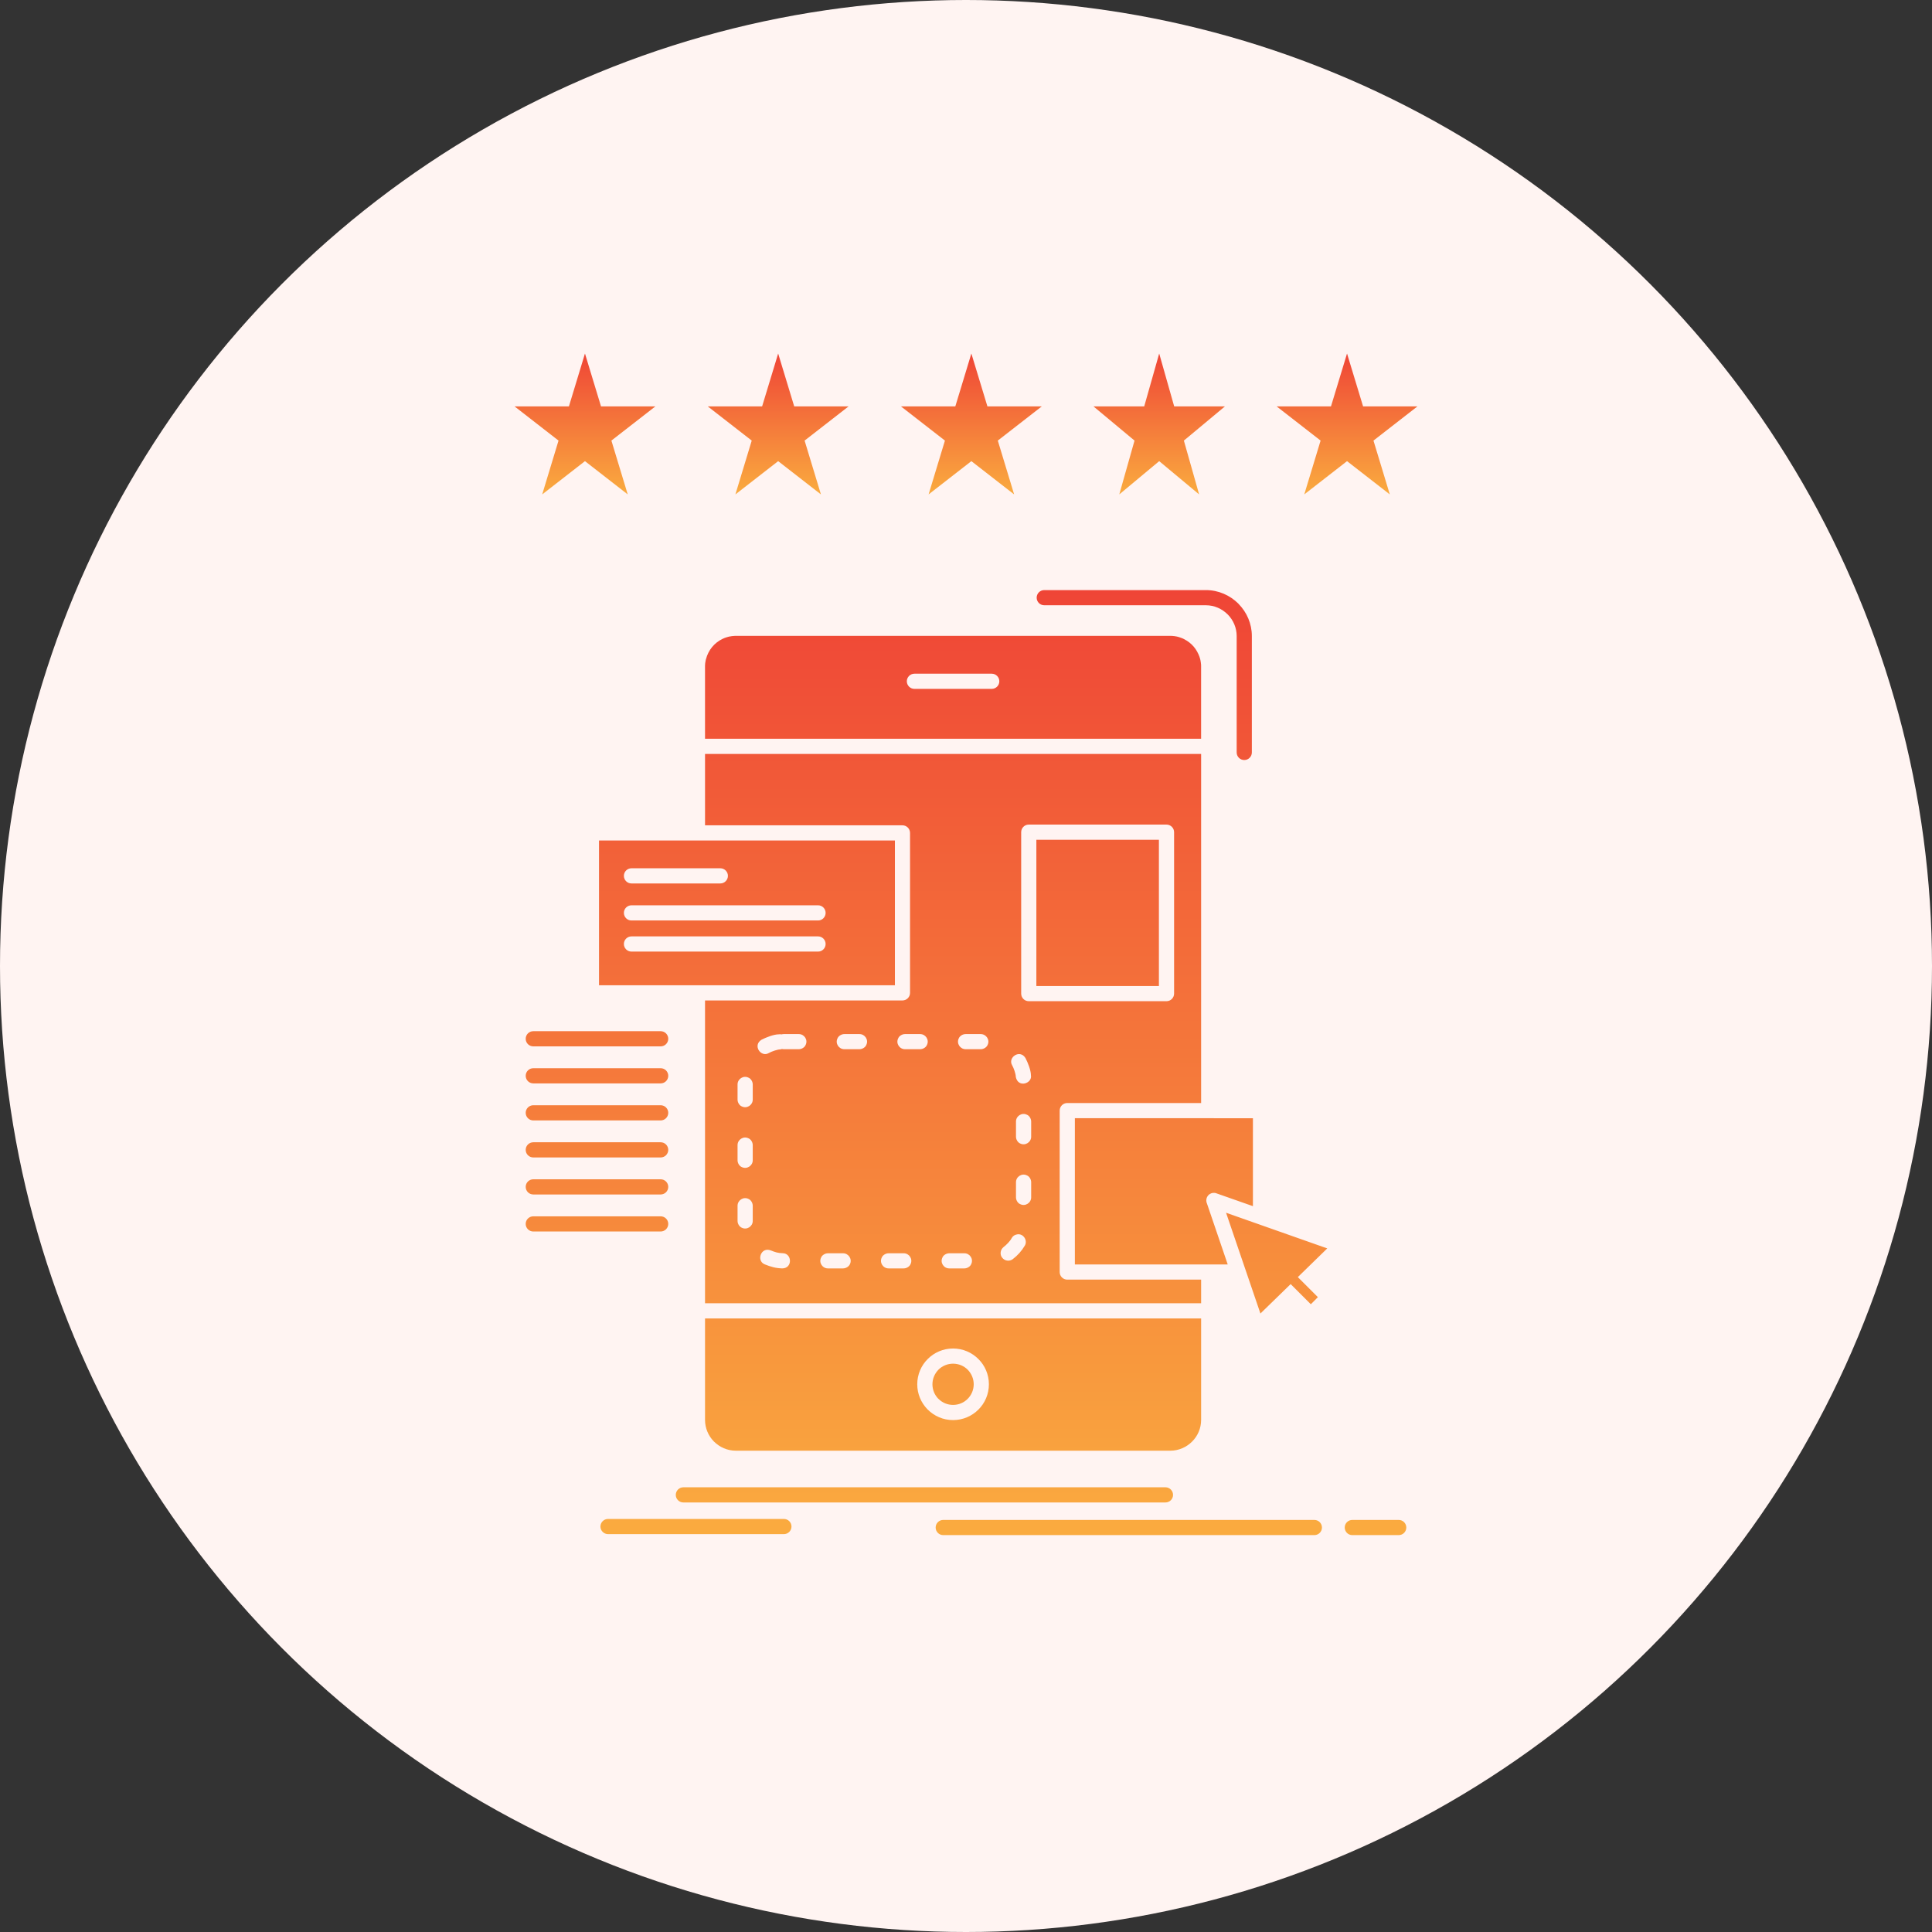 <svg width="180" height="180" viewBox="0 0 180 180" fill="none" xmlns="http://www.w3.org/2000/svg">
<rect x="0" y="0" width="180" height="180" fill="#333333" stroke="none"/>
<circle cx="90" cy="90" r="90" fill="#FFF4F2"/>
<path fill-rule="evenodd" clip-rule="evenodd" d="M65.686 122.837V132.289C65.686 133.059 65.997 133.767 66.491 134.278L66.526 134.313C67.049 134.83 67.762 135.158 68.555 135.158H109.037C109.824 135.158 110.543 134.83 111.061 134.313C111.584 133.795 111.906 133.077 111.906 132.289V122.837H65.686V122.837ZM65.686 70.242V76.893H84.079C84.469 76.893 84.786 77.21 84.786 77.601V92.503C84.786 92.894 84.47 93.21 84.079 93.21H65.686V121.422H111.906V119.22H99.435C99.044 119.22 98.728 118.904 98.728 118.513V103.473C98.728 103.082 99.044 102.766 99.435 102.766H111.906V70.242H65.686ZM109.037 59.243H68.555H68.515H68.481H68.446L68.44 59.248H68.412H68.406H68.371L68.337 59.254H68.331H68.302H68.296L68.268 59.26H68.262H68.233H68.222L68.198 59.266H68.187L68.164 59.271H68.152L68.124 59.277H68.118L68.095 59.283H68.083L68.06 59.288H68.048L68.02 59.294H68.008L67.991 59.299H67.974L67.956 59.305L67.939 59.311H67.922L67.905 59.317L67.888 59.322H67.871L67.853 59.328L67.836 59.334L67.819 59.34L67.802 59.345H67.784L67.773 59.351L67.755 59.356L67.738 59.362L67.721 59.368L67.704 59.374H67.687L67.669 59.385H67.652L67.635 59.397H67.624L67.572 59.42H67.555L67.537 59.431H67.526L67.503 59.443L67.474 59.455L67.462 59.46L67.439 59.472L67.405 59.484H67.399L67.376 59.495L67.342 59.513H67.336C66.548 59.886 65.996 60.57 65.778 61.398L65.766 61.433L65.76 61.462V61.467L65.749 61.502L65.743 61.536L65.737 61.571L65.731 61.605L65.726 61.64L65.72 61.674L65.714 61.709L65.708 61.743L65.702 61.784L65.697 61.819V61.853L65.691 61.888V61.928V61.962L65.685 61.997V62.037V62.072V62.112V68.827H111.904V62.112V62.071V62.037V61.997L111.899 61.962V61.928V61.887L111.893 61.853L111.887 61.818V61.783L111.881 61.743L111.876 61.709L111.87 61.674L111.865 61.64L111.859 61.605L111.853 61.571L111.848 61.536L111.842 61.501L111.83 61.467V61.461L111.825 61.432L111.813 61.398L111.807 61.363L111.796 61.329L111.784 61.294L111.772 61.26L111.767 61.225C111.497 60.472 111.048 59.931 110.341 59.558L110.312 59.54H110.307L110.249 59.512L110.215 59.494L110.186 59.483L110.088 59.443L110.019 59.42L109.956 59.397V59.391L109.921 59.385L109.853 59.362L109.824 59.351H109.818L109.789 59.345L109.755 59.334L109.72 59.322L109.652 59.31L109.617 59.298L109.577 59.293L109.542 59.287L109.507 59.282L109.473 59.276L109.438 59.27L109.404 59.265L109.364 59.259H109.329L109.294 59.253H109.26L109.22 59.247H109.185H109.15L109.11 59.242H109.076H109.037V59.243ZM83.377 91.796V78.308C74.184 78.308 64.996 78.308 55.809 78.308V91.796C64.996 91.796 74.184 91.796 83.377 91.796ZM100.143 104.18V117.806C104.886 117.806 109.635 117.806 114.384 117.806L112.429 112.068H112.423V112.056V112.051L112.417 112.045V112.033L112.411 112.028V112.016V112.01L112.406 112.005V111.999V111.993V111.988V111.982L112.4 111.976V111.971V111.959V111.953V111.948L112.395 111.942V111.936V111.925V111.919V111.913V111.907V111.902V111.896L112.389 111.89V111.885V111.879V111.873V111.868V111.862V111.856V111.85V111.839V111.833V111.828V111.822V111.81V111.804V111.799V111.787V111.782L112.395 111.776V111.77V111.759V111.753V111.747V111.736L112.4 111.73V111.724V111.718V111.707V111.701L112.406 111.696V111.69V111.684V111.679L112.411 111.673V111.667V111.655L112.417 111.65V111.644V111.639L112.423 111.627V111.621L112.429 111.615V111.61V111.604L112.434 111.593L112.44 111.575L112.446 111.558H112.452L112.457 111.541L112.463 111.529V111.523L112.469 111.512L112.474 111.506L112.48 111.5V111.495L112.486 111.483L112.492 111.478L112.497 111.472V111.46L112.503 111.454L112.509 111.449L112.514 111.443L112.52 111.432L112.526 111.42L112.532 111.414L112.537 111.408L112.543 111.403L112.548 111.391L112.554 111.386L112.56 111.38L112.565 111.374L112.571 111.368L112.577 111.363L112.583 111.357L112.588 111.351L112.594 111.34H112.6L112.605 111.328L112.611 111.322L112.617 111.317L112.634 111.305H112.64L112.645 111.3L112.651 111.294L112.657 111.288L112.697 111.254H112.709L112.714 111.248L112.72 111.242L112.726 111.237L112.737 111.231H112.743L112.8 111.202L112.806 111.197L112.864 111.173L112.881 111.168H112.887L112.915 111.162V111.156H112.921H112.933L112.944 111.151H112.95H112.962L112.973 111.145H112.979H112.985H112.99H112.996H113.007L113.013 111.14H113.019H113.025H113.03H113.036H113.042H113.047H113.059H113.065H113.07H113.105H113.117H113.122H113.128H113.133H113.145H113.151H113.157H113.162H113.168H113.174L113.179 111.145H113.185H113.191H113.202H113.208H113.214L113.219 111.151H113.231H113.237H113.242L113.248 111.156H113.254H113.265L113.271 111.162H113.277H113.282L113.288 111.168H113.294H113.306L113.311 111.173H113.317L113.323 111.179H113.328L116.732 112.375V104.182C111.204 104.18 105.673 104.18 100.143 104.18ZM90.156 127.609C89.811 127.264 89.328 127.051 88.793 127.051C88.264 127.051 87.781 127.264 87.436 127.609C87.091 127.96 86.873 128.443 86.873 128.971C86.873 129.489 87.074 129.955 87.402 130.3L87.436 130.328C87.781 130.679 88.264 130.892 88.793 130.892C89.328 130.892 89.811 130.679 90.156 130.328C90.501 129.983 90.719 129.5 90.719 128.971C90.719 128.443 90.501 127.96 90.156 127.609ZM88.793 125.637C89.713 125.637 90.547 126.011 91.15 126.614C91.76 127.212 92.133 128.052 92.133 128.971C92.133 129.891 91.76 130.73 91.156 131.328C90.552 131.932 89.719 132.306 88.793 132.306C87.873 132.306 87.04 131.932 86.436 131.328L86.39 131.283C85.815 130.679 85.458 129.868 85.458 128.971C85.458 128.051 85.832 127.212 86.436 126.614C87.04 126.011 87.873 125.637 88.793 125.637ZM107.973 78.239H96.555V91.865H107.973V78.239ZM80.077 97.752C80.341 97.752 80.623 97.58 80.71 97.355C80.945 96.884 80.589 96.343 80.077 96.343H78.663C78.398 96.343 78.117 96.516 78.03 96.74C77.794 97.212 78.151 97.752 78.663 97.752H80.077ZM85.729 97.752C85.993 97.752 86.275 97.58 86.361 97.355C86.597 96.884 86.24 96.343 85.729 96.343H84.314C84.05 96.343 83.768 96.516 83.682 96.74C83.446 97.212 83.803 97.752 84.314 97.752H85.729ZM91.375 97.752C91.645 97.752 91.921 97.58 92.013 97.355C92.249 96.884 91.886 96.343 91.375 96.343H89.966C89.696 96.343 89.42 96.516 89.328 96.74C89.092 97.212 89.454 97.752 89.966 97.752H91.375ZM94.64 100.334C94.853 101.398 96.198 100.937 96.049 100.178C96.049 99.713 95.756 98.988 95.543 98.58C95.025 97.718 93.864 98.517 94.301 99.253C94.445 99.494 94.64 100.052 94.64 100.334ZM94.657 105.905C94.657 106.169 94.83 106.451 95.054 106.537C95.526 106.773 96.072 106.417 96.072 105.905V104.49C96.072 104.226 95.9 103.944 95.675 103.858C95.204 103.622 94.657 103.979 94.657 104.49V105.905ZM94.657 111.557C94.657 111.821 94.83 112.103 95.054 112.189C95.526 112.425 96.072 112.068 96.072 111.557V110.142C96.072 109.878 95.9 109.596 95.675 109.51C95.204 109.274 94.657 109.63 94.657 110.142V111.557ZM93.502 116.185C93.203 116.409 93.128 116.875 93.364 117.168C93.605 117.49 94.048 117.542 94.358 117.312C94.824 116.949 95.175 116.564 95.48 116.052C95.773 115.558 95.33 114.891 94.755 115.006C94.537 115.047 94.376 115.144 94.255 115.351C94.112 115.639 93.761 115.983 93.502 116.185ZM88.436 116.766C88.172 116.766 87.89 116.938 87.804 117.162C87.569 117.634 87.925 118.174 88.436 118.174H89.851C90.115 118.174 90.397 118.001 90.483 117.777C90.719 117.306 90.363 116.766 89.851 116.766H88.436ZM82.785 116.766C82.52 116.766 82.239 116.938 82.153 117.162C81.917 117.634 82.273 118.174 82.785 118.174H84.2C84.464 118.174 84.746 118.001 84.832 117.777C85.067 117.306 84.711 116.766 84.2 116.766H82.785ZM77.133 116.766C76.869 116.766 76.587 116.938 76.501 117.162C76.265 117.634 76.622 118.174 77.133 118.174H78.548C78.812 118.174 79.094 118.001 79.186 117.777C79.416 117.306 79.059 116.766 78.548 116.766H77.133ZM71.821 116.501C70.89 116.133 70.441 117.473 71.246 117.795C71.821 118.025 72.24 118.151 72.873 118.174C73.868 118.174 73.793 116.76 72.925 116.76C72.488 116.749 72.212 116.662 71.821 116.501ZM70.131 112.339C70.131 112.068 69.958 111.792 69.734 111.7C69.262 111.465 68.716 111.827 68.716 112.339V113.753C68.716 114.018 68.889 114.293 69.113 114.385C69.584 114.621 70.131 114.265 70.131 113.753V112.339ZM70.131 106.687C70.131 106.422 69.958 106.141 69.734 106.054C69.262 105.818 68.716 106.175 68.716 106.687V108.101C68.716 108.366 68.889 108.647 69.113 108.734C69.584 108.969 70.131 108.613 70.131 108.101V106.687ZM70.131 101.035C70.131 100.771 69.958 100.489 69.734 100.403C69.262 100.167 68.716 100.523 68.716 101.035V102.45C68.716 102.714 68.889 102.996 69.113 103.082C69.584 103.318 70.131 102.961 70.131 102.45V101.035ZM73.011 96.343C72.948 96.343 72.879 96.355 72.81 96.372C72.729 96.355 72.643 96.349 72.551 96.367C72.091 96.367 71.367 96.654 70.953 96.867C70.09 97.39 70.895 98.551 71.631 98.108C71.867 97.97 72.43 97.769 72.707 97.769L72.845 97.735L73.011 97.752H74.426C74.69 97.752 74.972 97.58 75.058 97.355C75.294 96.884 74.937 96.343 74.426 96.343H73.011ZM58.833 82.309C58.442 82.309 58.126 81.993 58.126 81.602C58.126 81.211 58.442 80.895 58.833 80.895H67.112C67.498 80.895 67.819 81.211 67.819 81.602C67.819 81.993 67.497 82.309 67.112 82.309H58.833ZM58.833 85.759C58.442 85.759 58.126 85.443 58.126 85.052C58.126 84.661 58.442 84.345 58.833 84.345H76.219C76.605 84.345 76.921 84.661 76.921 85.052C76.921 85.443 76.605 85.759 76.219 85.759H58.833ZM58.833 88.657C58.442 88.657 58.126 88.341 58.126 87.95C58.126 87.559 58.442 87.242 58.833 87.242H76.219C76.605 87.242 76.921 87.559 76.921 87.95C76.921 88.341 76.605 88.657 76.219 88.657H58.833ZM85.194 64.181C84.809 64.181 84.487 63.865 84.487 63.474C84.487 63.083 84.809 62.767 85.194 62.767H92.398C92.789 62.767 93.105 63.083 93.105 63.474C93.105 63.865 92.789 64.181 92.398 64.181H85.194ZM63.668 139.981C63.277 139.981 62.961 139.665 62.961 139.275C62.961 138.889 63.277 138.567 63.668 138.567H108.583C108.974 138.567 109.29 138.889 109.29 139.275C109.29 139.665 108.974 139.981 108.583 139.981H63.668ZM87.879 143.023C87.488 143.023 87.172 142.707 87.172 142.316C87.172 141.925 87.488 141.609 87.879 141.609H122.456C122.847 141.609 123.163 141.925 123.163 142.316C123.163 142.707 122.847 143.023 122.456 143.023H87.879ZM125.992 143.023C125.601 143.023 125.285 142.707 125.285 142.316C125.285 141.925 125.601 141.609 125.992 141.609H130.315C130.706 141.609 131.022 141.925 131.022 142.316C131.022 142.707 130.706 143.023 130.315 143.023H125.992ZM56.648 142.931C56.263 142.931 55.941 142.615 55.941 142.224C55.941 141.833 56.263 141.517 56.648 141.517H73.034C73.425 141.517 73.741 141.833 73.741 142.224C73.741 142.615 73.425 142.931 73.034 142.931H56.648ZM97.291 56.391C96.9 56.391 96.584 56.075 96.584 55.684C96.584 55.293 96.9 54.977 97.291 54.977H112.349C113.527 54.977 114.597 55.466 115.373 56.236L115.407 56.276C116.166 57.052 116.632 58.11 116.632 59.26V70.104C116.632 70.494 116.316 70.81 115.925 70.81C115.534 70.81 115.218 70.494 115.218 70.104V59.26C115.218 58.49 114.907 57.788 114.407 57.271L114.372 57.236C113.849 56.718 113.136 56.391 112.349 56.391H97.291V56.391ZM49.686 97.488C49.295 97.488 48.978 97.172 48.978 96.781C48.978 96.39 49.295 96.074 49.686 96.074H61.552C61.943 96.074 62.26 96.39 62.26 96.781C62.26 97.172 61.943 97.488 61.552 97.488H49.686ZM49.686 100.937C49.295 100.937 48.978 100.621 48.978 100.23C48.978 99.839 49.295 99.523 49.686 99.523H61.552C61.943 99.523 62.26 99.839 62.26 100.23C62.26 100.621 61.943 100.937 61.552 100.937H49.686ZM49.686 104.387C49.295 104.387 48.978 104.071 48.978 103.68C48.978 103.289 49.295 102.973 49.686 102.973H61.552C61.943 102.973 62.26 103.289 62.26 103.68C62.26 104.071 61.943 104.387 61.552 104.387H49.686ZM49.686 107.837C49.295 107.837 48.978 107.52 48.978 107.13C48.978 106.739 49.295 106.423 49.686 106.423H61.552C61.943 106.423 62.26 106.739 62.26 107.13C62.26 107.52 61.943 107.837 61.552 107.837H49.686ZM49.686 111.286C49.295 111.286 48.978 110.97 48.978 110.579C48.978 110.188 49.295 109.872 49.686 109.872H61.552C61.943 109.872 62.26 110.188 62.26 110.579C62.26 110.97 61.943 111.286 61.552 111.286H49.686ZM49.686 114.736C49.295 114.736 48.978 114.42 48.978 114.029C48.978 113.638 49.295 113.322 49.686 113.322H61.552C61.943 113.322 62.26 113.638 62.26 114.029C62.26 114.42 61.943 114.736 61.552 114.736H49.686ZM120.915 118.985L122.784 120.853L122.128 121.514L120.248 119.635L117.431 122.377C116.362 119.243 115.298 116.116 114.229 112.988C117.374 114.098 120.513 115.202 123.658 116.311L120.915 118.985ZM95.848 76.825H108.681C109.066 76.825 109.387 77.14 109.387 77.531V92.572C109.387 92.963 109.066 93.279 108.681 93.279H95.848C95.457 93.279 95.141 92.963 95.141 92.572V77.531C95.141 77.14 95.457 76.825 95.848 76.825Z" fill="url(#paint0_linear_2648_4850)"/>
<path fill-rule="evenodd" clip-rule="evenodd" d="M55.995 37.861L54.5 32.938L53.005 37.861H47.938L52.037 41.049L50.516 46.062L54.5 42.964L58.484 46.062L56.963 41.049L61.062 37.861H55.995Z" fill="url(#paint1_linear_2648_4850)"/>
<path fill-rule="evenodd" clip-rule="evenodd" d="M73.995 37.861L72.5 32.938L71.005 37.861H65.938L70.037 41.049L68.516 46.062L72.5 42.964L76.484 46.062L74.963 41.049L79.062 37.861H73.995Z" fill="url(#paint2_linear_2648_4850)"/>
<path fill-rule="evenodd" clip-rule="evenodd" d="M109.396 37.861L108 32.938L106.604 37.861H101.875L105.701 41.049L104.281 46.062L108 42.964L111.719 46.062L110.299 41.049L114.125 37.861H109.396Z" fill="url(#paint3_linear_2648_4850)"/>
<path fill-rule="evenodd" clip-rule="evenodd" d="M91.995 37.861L90.5 32.938L89.005 37.861H83.938L88.037 41.049L86.516 46.062L90.5 42.964L94.484 46.062L92.963 41.049L97.062 37.861H91.995Z" fill="url(#paint4_linear_2648_4850)"/>
<path fill-rule="evenodd" clip-rule="evenodd" d="M126.995 37.861L125.5 32.938L124.005 37.861H118.938L123.037 41.049L121.516 46.062L125.5 42.964L129.484 46.062L127.963 41.049L132.062 37.861H126.995Z" fill="url(#paint5_linear_2648_4850)"/>
<defs>
<linearGradient id="paint0_linear_2648_4850" x1="90.001" y1="54.977" x2="90.001" y2="143.023" gradientUnits="userSpaceOnUse">
<stop stop-color="#EF4536"/>
<stop offset="1" stop-color="#FAAB3F"/>
</linearGradient>
<linearGradient id="paint1_linear_2648_4850" x1="54.5" y1="32.938" x2="54.5" y2="46.062" gradientUnits="userSpaceOnUse">
<stop stop-color="#EF4536"/>
<stop offset="1" stop-color="#FAAB3F"/>
</linearGradient>
<linearGradient id="paint2_linear_2648_4850" x1="72.5" y1="32.938" x2="72.5" y2="46.062" gradientUnits="userSpaceOnUse">
<stop stop-color="#EF4536"/>
<stop offset="1" stop-color="#FAAB3F"/>
</linearGradient>
<linearGradient id="paint3_linear_2648_4850" x1="108" y1="32.938" x2="108" y2="46.062" gradientUnits="userSpaceOnUse">
<stop stop-color="#EF4536"/>
<stop offset="1" stop-color="#FAAB3F"/>
</linearGradient>
<linearGradient id="paint4_linear_2648_4850" x1="90.5" y1="32.938" x2="90.5" y2="46.062" gradientUnits="userSpaceOnUse">
<stop stop-color="#EF4536"/>
<stop offset="1" stop-color="#FAAB3F"/>
</linearGradient>
<linearGradient id="paint5_linear_2648_4850" x1="125.5" y1="32.938" x2="125.5" y2="46.062" gradientUnits="userSpaceOnUse">
<stop stop-color="#EF4536"/>
<stop offset="1" stop-color="#FAAB3F"/>
</linearGradient>
</defs>
</svg>
